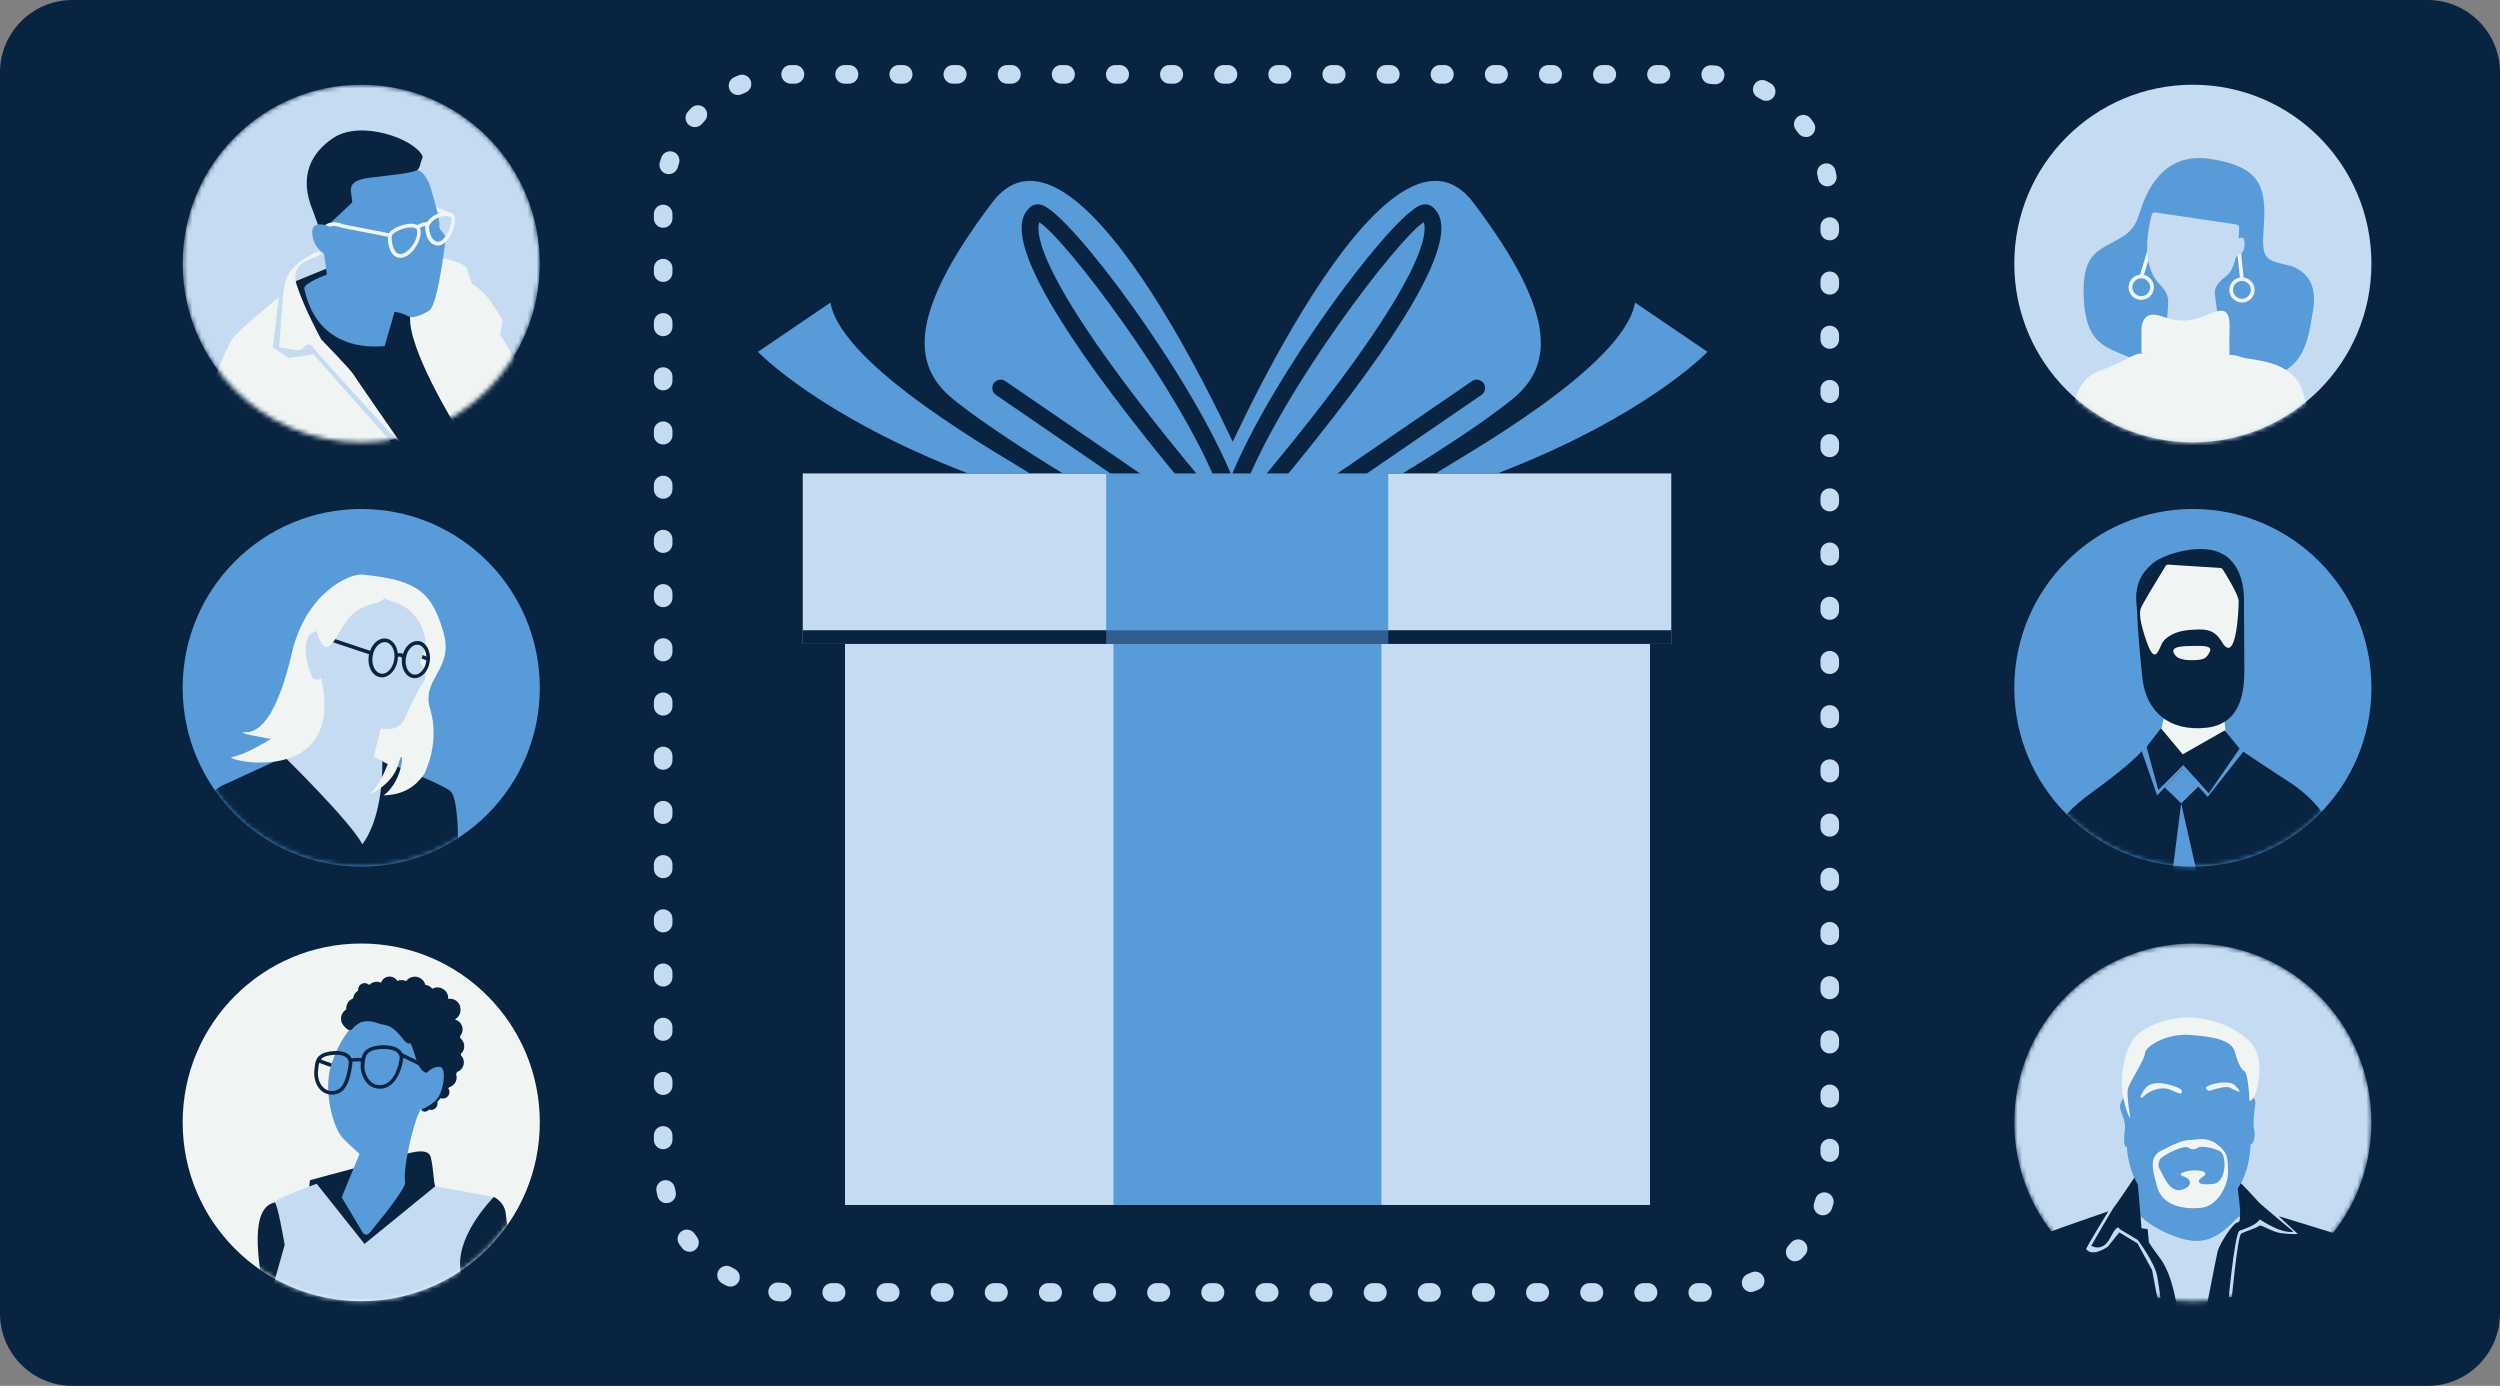 <svg width="552" height="306" viewBox="0 0 552 306" fill="none" xmlns="http://www.w3.org/2000/svg">
<rect x="0" y="0" width="552" height="306" fill="#808080" stroke="none"/>
<path d="M536 0H16C7.163 0 0 7.163 0 16V290C0 298.837 7.163 306 16 306H536C544.837 306 552 298.837 552 290V16C552 7.163 544.837 0 536 0Z" fill="#082441"/>
<path d="M369.019 104.534H177.248V142.158H369.019V104.534Z" fill="#C5DBF2"/>
<path d="M364.32 142.158H186.579V266.055H364.32V142.158Z" fill="#C5DBF2"/>
<path d="M305.029 142.158H245.854V266.055H305.029V142.158Z" fill="#579BD9"/>
<path d="M369.019 139.181H177.248V142.158H369.019V139.181Z" fill="#082441"/>
<path d="M269.001 104.534C269.001 104.534 305.883 19.002 325.351 44.781C344.836 70.561 342.404 81.353 333.697 88.329C325.006 95.304 309.695 104.534 309.695 104.534H268.985H269.001Z" fill="#579BD9"/>
<path d="M317.006 104.534C322.575 100.881 358.57 81.024 361.018 66.81L377.019 77.684C377.019 77.684 363.63 91.833 330.576 104.55H317.006V104.534Z" fill="#579BD9"/>
<path d="M275.376 104.534C275.376 104.534 238.494 19.002 219.026 44.781C199.541 70.561 201.973 81.353 210.68 88.329C219.371 95.304 234.682 104.534 234.682 104.534H275.392H275.376Z" fill="#579BD9"/>
<path d="M262.282 108.087C236.769 77.438 224.447 57.63 225.663 49.19C225.959 47.134 226.994 46.048 227.799 45.505C228.242 45.209 228.982 44.929 230.033 45.258C236.407 47.249 263.416 83.426 272.419 106.212L268.985 107.577C260.311 85.631 235.175 52.662 229.491 49.075C229.425 49.256 229.359 49.47 229.327 49.717C228.85 53.056 231.364 65.181 265.124 105.718L262.282 108.087Z" fill="#082441"/>
<path d="M255.711 111.377C255.349 111.377 254.988 111.279 254.676 111.048L219.897 87.194C219.059 86.618 218.845 85.466 219.42 84.627C219.995 83.788 221.145 83.574 221.983 84.15L256.762 108.005C257.6 108.581 257.814 109.732 257.239 110.571C256.877 111.098 256.302 111.377 255.711 111.377Z" fill="#082441"/>
<path d="M227.371 104.534C221.802 100.881 185.807 81.024 183.359 66.81L167.358 77.684C167.358 77.684 180.747 91.833 213.801 104.55H227.371V104.534Z" fill="#579BD9"/>
<path d="M281.553 108.087L278.711 105.718C312.471 65.181 315.001 53.056 314.509 49.717C314.476 49.47 314.41 49.256 314.344 49.075C308.66 52.678 283.524 85.647 274.85 107.577L271.417 106.212C280.436 83.41 307.428 47.249 313.802 45.258C314.837 44.929 315.593 45.209 316.036 45.505C316.841 46.048 317.876 47.134 318.172 49.19C319.388 57.63 307.066 77.438 281.553 108.087Z" fill="#082441"/>
<path d="M291.279 111.377C290.687 111.377 290.112 111.098 289.751 110.571C289.176 109.732 289.389 108.581 290.227 108.005L325.023 84.15C325.861 83.574 327.011 83.788 327.586 84.627C328.161 85.466 327.947 86.618 327.109 87.194L292.313 111.048C292.001 111.262 291.624 111.377 291.279 111.377Z" fill="#082441"/>
<path d="M306.524 104.534H244.244V142.158H306.524V104.534Z" fill="#579BD9"/>
<path opacity="0.5" d="M369.019 139.181H177.248V142.158H369.019V139.181Z" fill="#082441"/>
<path d="M79.761 287.295C101.536 287.295 119.189 269.617 119.189 247.811C119.189 226.004 101.536 208.327 79.761 208.327C57.985 208.327 40.332 226.004 40.332 247.811C40.332 269.617 57.985 287.295 79.761 287.295Z" fill="#F0F5F3"/>
<mask id="mask0_2028_29788" style="mask-type:luminance" maskUnits="userSpaceOnUse" x="40" y="208" width="80" height="80">
<path d="M79.761 287.295C101.536 287.295 119.189 269.617 119.189 247.811C119.189 226.004 101.536 208.327 79.761 208.327C57.985 208.327 40.332 226.004 40.332 247.811C40.332 269.617 57.985 287.295 79.761 287.295Z" fill="white"/>
</mask>
<g mask="url(#mask0_2028_29788)">
<path d="M95.499 273.228L90.834 268.671C90.834 268.671 82.225 278.279 80.878 278.032C79.531 277.785 72.154 269.79 72.154 269.79C72.154 269.79 69.936 272.998 69.444 273.245C68.951 273.492 68.951 266.96 68.458 265.003C67.965 263.045 68.458 260.577 68.458 260.577C68.458 260.577 84.936 256.152 87.137 255.526C89.338 254.901 94.513 252.944 95.121 255.526C95.729 258.109 95.729 261.071 96.107 261.926C96.485 262.782 95.499 273.245 95.499 273.245V273.228Z" fill="#082441"/>
<path d="M80.122 272.192L75.456 264.377L79.383 254.77C79.383 254.77 77.789 253.421 75.703 251.315C73.616 249.209 71.283 240.852 73.123 235.192C74.963 229.533 78.528 223.248 85.297 223.495C92.066 223.742 94.02 225.584 94.152 228.052C94.267 230.52 94.513 236.673 94.513 236.673C94.513 236.673 93.413 244.06 92.427 245.902C91.441 247.745 88.862 257.846 89.47 261.038C89.47 262.65 83.671 269.724 81.535 272.291C81.157 272.751 80.434 272.685 80.122 272.175V272.192Z" fill="#579BD9"/>
<path d="M88.829 232.576C88.731 232.363 88.616 232.165 88.451 231.984C87.137 230.553 84.213 230.783 84.081 230.8C80.993 231.063 80.138 232.198 79.843 233.613C79.301 233.531 78.118 233.613 77.592 233.662C77.493 233.448 77.379 233.251 77.214 233.07C76.196 231.968 74.175 232.034 73.584 232.083C69.739 232.396 69.591 234.255 69.427 236.196L69.394 236.508C69.263 238.022 69.772 239.618 70.709 240.588C71.398 241.312 72.302 241.691 73.321 241.691C73.386 241.691 73.436 241.691 73.501 241.691C76.754 241.543 77.395 237.611 77.756 235.242C77.806 234.962 77.806 234.699 77.789 234.435C78.381 234.37 79.448 234.337 79.711 234.386C79.695 234.6 79.662 234.797 79.646 235.011C79.514 236.475 80.106 238.154 81.091 239.19C81.847 239.98 82.784 240.391 83.835 240.391C83.901 240.391 83.95 240.391 84.016 240.391C86.973 240.259 88.534 237.002 89.01 234.008C89.026 233.86 89.043 233.712 89.043 233.564L94.201 236.048L94.563 235.307L88.829 232.56V232.576ZM73.469 240.885C72.598 240.934 71.875 240.638 71.3 240.029C70.528 239.223 70.101 237.874 70.216 236.591L70.249 236.262C70.298 235.653 70.347 235.126 70.495 234.682L72.992 235.587L73.271 234.814L70.856 233.942C71.3 233.383 72.105 233.037 73.666 232.906C73.846 232.906 74.027 232.889 74.208 232.889C75.128 232.889 76.114 233.086 76.623 233.629C76.968 233.991 77.066 234.485 76.968 235.143C76.541 237.874 75.867 240.786 73.485 240.885H73.469ZM83.983 239.585C82.882 239.667 82.143 239.108 81.699 238.647C80.861 237.759 80.368 236.344 80.484 235.11C80.664 233.103 80.763 231.885 84.163 231.606C84.903 231.556 86.989 231.606 87.86 232.544C88.189 232.889 88.303 233.35 88.221 233.909C87.794 236.591 86.463 239.486 83.999 239.601L83.983 239.585Z" fill="#082441"/>
<path d="M101.085 222.195C100.691 221.225 99.59 220.764 98.621 221.159C98.407 221.241 98.243 221.373 98.079 221.521C98.456 221.011 98.588 220.336 98.341 219.695C97.947 218.724 96.846 218.264 95.877 218.658C95.417 218.839 95.088 219.201 94.891 219.613L93.281 218.856C93.495 218.395 93.544 217.852 93.347 217.326C92.953 216.355 91.852 215.895 90.883 216.289C90.193 216.569 89.782 217.211 89.716 217.918C88.993 217.869 88.189 217.803 87.515 217.754C87.515 217.589 87.515 217.408 87.482 217.244C87.269 216.437 86.431 215.96 85.626 216.174C84.87 216.372 84.426 217.128 84.558 217.885C83.556 218.05 82.274 218.231 81.42 218.362C81.42 218.329 81.42 218.296 81.42 218.264C81.288 217.77 80.779 217.474 80.27 217.605C79.761 217.737 79.481 218.247 79.613 218.757C79.678 219.02 79.859 219.218 80.089 219.333L79.284 220.896C78.906 220.797 78.496 220.781 78.085 220.945C77.198 221.307 76.754 222.278 77.001 223.183C77.001 223.183 76.984 223.183 76.968 223.183C75.999 223.577 75.538 224.68 75.933 225.65C76.114 226.095 77.148 227.246 77.395 226.901C78.003 226.045 79.317 225.272 79.81 225.14C82.274 224.614 83.326 225.552 84.722 225.749C88.402 226.275 89.437 230.273 90.587 229.895C91.737 229.516 92.23 235.965 94.185 236.344C96.156 236.706 96.978 235.176 97.421 237.002C98.095 239.799 94.366 241.625 94.349 241.559C94.349 241.559 92.115 246.593 94.711 244.438C94.924 244.553 95.171 244.603 95.417 244.537C95.91 244.405 96.206 243.895 96.074 243.385C96.058 243.319 96.008 243.254 95.976 243.204C96.337 242.826 96.748 242.349 97.208 241.822C97.438 242.02 97.734 242.118 98.046 242.02C98.538 241.888 98.834 241.378 98.703 240.868C98.653 240.654 98.506 240.49 98.341 240.375C103.04 234.041 101.052 227.493 99.836 224.762C99.902 224.745 99.968 224.762 100.017 224.729C100.986 224.334 101.446 223.232 101.052 222.261L101.085 222.195Z" fill="#082441" stroke="#082441" stroke-miterlimit="10"/>
<path d="M98.604 239.634C99.557 239.634 100.329 238.861 100.329 237.907C100.329 236.953 99.557 236.179 98.604 236.179C97.651 236.179 96.879 236.953 96.879 237.907C96.879 238.861 97.651 239.634 98.604 239.634Z" fill="#082441" stroke="#082441" stroke-miterlimit="10"/>
<path d="M100.198 236.311C101.15 236.311 101.923 235.538 101.923 234.584C101.923 233.63 101.15 232.856 100.198 232.856C99.245 232.856 98.473 233.63 98.473 234.584C98.473 235.538 99.245 236.311 100.198 236.311Z" fill="#082441" stroke="#082441" stroke-miterlimit="10"/>
<path d="M100.28 232.741C101.233 232.741 102.005 231.968 102.005 231.014C102.005 230.06 101.233 229.286 100.28 229.286C99.327 229.286 98.555 230.06 98.555 231.014C98.555 231.968 99.327 232.741 100.28 232.741Z" fill="#082441" stroke="#082441" stroke-miterlimit="10"/>
<path d="M99.918 229.006C100.871 229.006 101.643 228.233 101.643 227.279C101.643 226.325 100.871 225.552 99.918 225.552C98.966 225.552 98.193 226.325 98.193 227.279C98.193 228.233 98.966 229.006 99.918 229.006Z" fill="#082441" stroke="#082441" stroke-miterlimit="10"/>
<path d="M91.934 245.047C92.92 245.162 94.645 244.438 96.238 242.957C97.832 241.477 98.818 235.702 97.093 235.571C95.368 235.439 94.02 236.92 93.528 237.907C93.035 238.894 91.934 245.047 91.934 245.047Z" fill="#579BD9"/>
<path d="M83.194 220.879C84.192 220.879 85.001 220.069 85.001 219.07C85.001 218.07 84.192 217.26 83.194 217.26C82.196 217.26 81.387 218.07 81.387 219.07C81.387 220.069 82.196 220.879 83.194 220.879Z" fill="#082441" stroke="#082441" stroke-miterlimit="10"/>
<path d="M88.648 220.517C89.647 220.517 90.456 219.707 90.456 218.708C90.456 217.708 89.647 216.898 88.648 216.898C87.65 216.898 86.841 217.708 86.841 218.708C86.841 219.707 87.65 220.517 88.648 220.517Z" fill="#082441" stroke="#082441" stroke-miterlimit="10"/>
<path d="M93.61 221.537C94.608 221.537 95.417 220.727 95.417 219.728C95.417 218.728 94.608 217.918 93.61 217.918C92.612 217.918 91.803 218.728 91.803 219.728C91.803 220.727 92.612 221.537 93.61 221.537Z" fill="#082441" stroke="#082441" stroke-miterlimit="10"/>
<path d="M80.253 222.525C81.251 222.525 82.061 221.714 82.061 220.715C82.061 219.715 81.251 218.905 80.253 218.905C79.255 218.905 78.446 219.715 78.446 220.715C78.446 221.714 79.255 222.525 80.253 222.525Z" fill="#082441" stroke="#082441" stroke-miterlimit="10"/>
<path d="M96.107 261.91C97.914 262.305 105.208 263.571 108.445 264.18C108.971 264.279 109.283 264.805 109.118 265.315C108.018 268.54 106.161 277.999 106.293 280.944C106.441 284.613 108.872 299.535 104.946 300.275C101.019 301.015 62.346 302.249 61.558 299.535C59.093 291.045 57.861 287.87 61.443 278.855C64.17 271.978 59.898 266.055 60.293 265.595C61.279 264.493 69.92 261.367 69.92 261.367L80.484 274.66L96.124 261.91H96.107Z" fill="#C5DBF2"/>
<path d="M109.036 264.295C109.036 264.295 111.451 265.315 111.698 268.145C111.944 270.975 113.669 277.999 113.291 281.569C112.913 285.139 112.19 300.653 112.19 300.653C112.19 300.653 99.77 301.015 100.263 300.653C103.943 287.607 102.103 286.982 101.61 279.595C101.118 272.208 109.036 264.295 109.036 264.295Z" fill="#082441"/>
<path d="M62.856 274.874C62.856 274.874 61.246 265.381 60.638 265.513C55.479 266.615 56.383 276.831 58.962 288.66L62.856 274.874Z" fill="#082441"/>
</g>
<path d="M79.761 191.349C101.536 191.349 119.189 173.671 119.189 151.865C119.189 130.059 101.536 112.381 79.761 112.381C57.985 112.381 40.332 130.059 40.332 151.865C40.332 173.671 57.985 191.349 79.761 191.349Z" fill="#579BD9"/>
<mask id="mask1_2028_29788" style="mask-type:luminance" maskUnits="userSpaceOnUse" x="40" y="112" width="80" height="80">
<path d="M79.761 191.349C101.536 191.349 119.189 173.671 119.189 151.865C119.189 130.059 101.536 112.381 79.761 112.381C57.985 112.381 40.332 130.059 40.332 151.865C40.332 173.671 57.985 191.349 79.761 191.349Z" fill="white"/>
</mask>
<g mask="url(#mask1_2028_29788)">
<path d="M81.469 166.819C81.469 166.819 96.748 172.627 99.344 174.585C101.956 176.542 100.954 193.882 100.954 193.882L45.885 194.442L46.082 177.924C46.099 176.032 47.216 174.305 48.941 173.515L66.963 165.224L81.469 166.819Z" fill="#082441"/>
<path d="M80.007 186.38C80.007 186.38 84.492 181.412 84.427 168.119L83.441 167.379C83.441 167.379 84.919 161.9 84.311 157.952C83.704 154.004 70.446 149.019 70.446 149.019L62.659 166.967C62.659 166.967 77.412 181.412 79.991 186.38C79.991 186.38 84.476 181.412 84.41 168.119" fill="#C5DBF2"/>
<path d="M80.287 126.858C76.951 126.529 67.489 131.086 64.449 144.165C61.394 157.245 57.73 161.654 54.379 161.67C51.027 161.686 59.816 163.151 59.816 163.151C59.816 163.151 54.297 166.655 51.29 167.132C48.284 167.609 76.376 174.519 70.939 149.808C65.501 125.098 83.999 132.172 83.999 132.172L87.992 144.643L82.537 167.099L85.774 168.794L88.534 165.158L90.209 169.485L93.889 170.373C93.889 170.373 97.192 163.891 94.974 156.521C92.92 149.677 100.362 147.933 97.882 139.51C95.417 131.086 92.509 128.092 80.27 126.891L80.287 126.858Z" fill="#F0F5F3"/>
<path d="M94.349 145.893L91.754 144.906L92.033 144.149L94.629 145.12L94.349 145.893Z" fill="#082441"/>
<path d="M88.517 133.521C92.854 135.644 94.267 140.776 93.939 142.504C93.61 144.231 92.739 146.321 92.739 146.321C92.739 146.321 95.006 148.394 93.462 150.647C91.918 152.918 90.374 156.389 89.684 157.952C88.994 159.515 87.466 163.694 78.249 158.363C69.049 153.033 71.612 149.035 71.612 149.035C71.612 149.035 70.577 150.598 69.361 149.907C68.146 149.216 66.026 140.727 69.131 139.674C72.236 138.621 80.336 130.428 80.336 130.428L88.484 133.505L88.517 133.521Z" fill="#C5DBF2"/>
<path d="M81.584 175.407C81.584 175.407 86.776 173.301 88.008 168.547C89.256 163.792 89.421 172.232 84.689 175.621C89.191 175.489 91.721 173.614 93.561 171.064C95.401 168.514 91.671 163.332 91.671 163.332L86.825 165.092C86.825 165.092 84.903 172.495 81.568 175.407H81.584Z" fill="#F0F5F3"/>
<path d="M92.476 141.566C91.638 141.435 90.784 141.764 90.078 142.487C89.585 142.997 89.207 143.655 88.977 144.396C88.846 144.314 88.714 144.248 88.599 144.231C88.336 144.165 88.073 144.198 87.844 144.248C87.63 142.537 86.644 141.188 85.264 140.99C83.786 140.776 82.356 141.928 81.716 143.688L72.713 140.678L72.45 141.451L81.486 144.462C81.469 144.577 81.436 144.675 81.42 144.774C81.256 145.893 81.42 146.995 81.864 147.884C82.34 148.821 83.096 149.397 83.966 149.529C84.081 149.545 84.213 149.562 84.328 149.562C85.954 149.562 87.482 147.933 87.811 145.728C87.844 145.498 87.86 145.284 87.86 145.054C88.008 144.988 88.205 144.955 88.369 144.988C88.517 145.021 88.648 145.153 88.747 145.334C88.484 147.522 89.569 149.463 91.211 149.71C91.326 149.726 91.458 149.743 91.573 149.743C92.296 149.743 93.002 149.414 93.61 148.805C94.284 148.13 94.727 147.16 94.891 146.09C95.236 143.836 94.136 141.796 92.444 141.533L92.476 141.566ZM87.038 145.63C86.759 147.538 85.461 148.953 84.131 148.739C83.523 148.64 82.981 148.213 82.636 147.522C82.258 146.781 82.126 145.86 82.274 144.906C82.537 143.113 83.704 141.78 84.936 141.78C85.018 141.78 85.1 141.78 85.182 141.796C86.496 141.994 87.334 143.721 87.055 145.63H87.038ZM94.119 145.992C93.988 146.896 93.61 147.703 93.068 148.262C92.558 148.788 91.967 149.035 91.376 148.936C90.144 148.755 89.338 147.127 89.618 145.317C89.749 144.412 90.127 143.606 90.669 143.047C91.113 142.586 91.622 142.356 92.115 142.356C92.197 142.356 92.263 142.356 92.345 142.372C93.577 142.553 94.382 144.182 94.103 145.992H94.119Z" fill="#082441"/>
<path d="M82.652 129.672C85.084 131.284 85.314 132.337 83.802 132.913C82.307 133.488 79.186 133.604 76.639 136.96C74.093 140.316 72.138 146.896 69.936 139.395C67.735 131.893 74.898 130.379 74.898 130.379L82.636 129.688L82.652 129.672Z" fill="#F0F5F3"/>
</g>
<mask id="mask2_2028_29788" style="mask-type:luminance" maskUnits="userSpaceOnUse" x="40" y="18" width="80" height="80">
<path d="M79.761 97.673C101.536 97.673 119.189 79.996 119.189 58.189C119.189 36.383 101.536 18.706 79.761 18.706C57.985 18.706 40.332 36.383 40.332 58.189C40.332 79.996 57.985 97.673 79.761 97.673Z" fill="white"/>
</mask>
<g mask="url(#mask2_2028_29788)">
<path d="M79.761 97.673C101.536 97.673 119.189 79.996 119.189 58.189C119.189 36.383 101.536 18.706 79.761 18.706C57.985 18.706 40.332 36.383 40.332 58.189C40.332 79.996 57.985 97.673 79.761 97.673Z" fill="#C5DBF2"/>
<path d="M99.721 48.055L95.335 46.163L95.647 45.407L100.05 47.298L99.721 48.055Z" fill="#F0F5F3"/>
<path d="M72.072 59.308L65.04 62.187L70.79 76.928L88.451 97.854L104.173 97.443L91.441 68.291L79.876 58.305L72.072 59.308Z" fill="#082441"/>
<path d="M97.372 56.956C97.372 56.956 102.711 57.893 103.122 59.357C103.533 60.822 104.173 62.648 104.173 62.648C104.173 62.648 106.227 63.701 108.051 66.168C109.874 68.636 111.041 70.874 111.041 70.874L110.4 73.818L114.803 80.925L116.265 83.805L100.658 94.153C100.658 94.153 89.864 76.763 90.571 69.706C91.277 62.648 93.511 56.725 93.511 56.725L97.388 56.956H97.372Z" fill="#F0F5F3"/>
<path d="M92.099 37.592C93.232 37.543 94.546 39.698 95.023 41.244C95.499 42.791 97.273 48.828 97.011 49.832C96.748 50.836 98.538 51.461 98.374 52.876C98.161 54.767 96.551 67.879 94.661 68.636C94.661 68.636 91.556 70.643 90.061 69.804C88.566 68.965 87.104 68.867 87.104 68.867C87.104 68.867 85.051 76.089 84.919 76.451C84.262 76.319 70.446 78.655 67.193 63.799C66.848 62.566 72.171 60.624 72.171 60.624C72.171 60.624 71.004 51.214 70.511 50.474C70.019 49.733 74.717 36.868 74.717 36.868L92.115 37.575L92.099 37.592Z" fill="#579BD9"/>
<path d="M77.773 44.666C77.707 42.264 75.982 39.977 81.535 39.254C85.856 38.694 90.554 38.332 92.115 37.575C92.394 37.444 92.772 36.621 92.805 36.309C92.887 35.618 93.446 34.779 93.281 34.433C91.425 30.616 79.711 26.421 73.633 30.436C69 33.495 65.714 38.661 69.148 46.69C69.148 46.69 70.232 49.766 70.528 50.474L72.877 49.306L77.806 44.666H77.773Z" fill="#082441"/>
<path d="M100.247 47.479C99.869 46.969 99.064 46.755 98.013 46.871C96.814 47.002 95.22 47.644 94.316 49.009C93.594 49.009 92.69 49.338 92.164 49.717C91.754 49.47 91.178 49.355 90.456 49.404C88.944 49.503 86.595 50.358 85.905 51.494L75.834 49.536C72.746 48.318 71.513 49.816 70.774 50.72C70.692 50.819 70.61 50.918 70.544 51L71.152 51.543C71.234 51.461 71.316 51.346 71.398 51.247C72.121 50.391 73.008 49.306 75.604 50.325L85.659 52.283C85.593 53.303 85.856 55.146 86.759 56.166C87.203 56.659 87.761 56.923 88.369 56.923C88.451 56.923 88.55 56.923 88.632 56.923C89.782 56.791 90.998 55.837 91.885 54.389C92.772 52.958 93.101 51.411 92.756 50.441C92.756 50.391 92.706 50.375 92.69 50.325C92.969 50.161 93.429 49.98 93.906 49.898C93.807 50.655 94.037 52.036 94.678 53.024C95.187 53.813 95.894 54.224 96.698 54.224H96.731C97.783 54.224 98.851 53.254 99.656 51.576C100.362 50.112 100.789 48.236 100.231 47.512L100.247 47.479ZM91.228 53.928C90.472 55.146 89.454 55.968 88.583 56.084C88.106 56.133 87.728 55.985 87.4 55.623C86.562 54.685 86.381 52.694 86.529 52.069C86.694 51.395 88.714 50.342 90.505 50.227C90.571 50.227 90.669 50.227 90.768 50.227C91.211 50.227 91.868 50.293 92.033 50.72C92.296 51.444 91.984 52.744 91.244 53.961L91.228 53.928ZM98.933 51.197C98.292 52.53 97.438 53.369 96.748 53.369H96.731C96.206 53.369 95.778 53.089 95.417 52.563C94.76 51.576 94.661 50.112 94.776 49.848C95.417 48.45 96.961 47.808 98.095 47.693C98.9 47.611 99.426 47.776 99.59 47.989C99.82 48.285 99.672 49.684 98.933 51.197Z" fill="#F0F5F3"/>
<path d="M73.781 50.671C73.37 50.079 68.145 47.726 69.033 52.25C69.92 56.775 74.848 57.301 74.898 56.594C74.947 55.886 73.781 50.655 73.781 50.655V50.671Z" fill="#579BD9"/>
<path d="M71.086 56.067C69.033 57.301 63.874 57.828 65.517 62.944C67.16 68.06 70.922 74.937 70.922 74.937C70.922 74.937 77.313 81.518 77.97 82.571C78.611 83.624 89.174 98.841 89.174 98.841C89.174 98.841 70.577 78.622 69.164 76.747C67.751 74.871 66.996 77.339 66.108 77.339C65.221 77.339 61.656 76.698 61.656 76.698C61.656 76.698 62.543 63.717 62.773 63.191C63.003 62.664 62.773 58.847 70.166 55.491C70.758 55.606 71.103 56.084 71.103 56.084L71.086 56.067Z" fill="#F0F5F3"/>
<path d="M61.574 65.593C61.574 65.593 52.604 72.93 51.306 74.822C50.008 76.697 46.049 86.174 46.969 87.687C56.301 103.086 87.038 98.381 87.038 98.381L69.197 78.227L63.743 79.05L60.227 76.648L61.574 65.609V65.593Z" fill="#F0F5F3"/>
</g>
<path d="M484.183 191.349C505.959 191.349 523.612 173.671 523.612 151.865C523.612 130.059 505.959 112.381 484.183 112.381C462.407 112.381 444.754 130.059 444.754 151.865C444.754 173.671 462.407 191.349 484.183 191.349Z" fill="#579BD9"/>
<mask id="mask3_2028_29788" style="mask-type:luminance" maskUnits="userSpaceOnUse" x="444" y="112" width="80" height="80">
<path d="M484.183 191.349C505.959 191.349 523.612 173.671 523.612 151.865C523.612 130.059 505.959 112.381 484.183 112.381C462.407 112.381 444.754 130.059 444.754 151.865C444.754 173.671 462.407 191.349 484.183 191.349Z" fill="white"/>
</mask>
<g mask="url(#mask3_2028_29788)">
<path d="M484.791 122.959L476.692 124.111L472.387 132.83L472.125 137.239L478.104 157.425L476.872 162.098L481.012 167.379L488.405 166.589L491.477 162.443L490.163 148.607L494.648 141.303L495.092 131.86L490.952 123.749L484.791 122.959Z" fill="#F0F5F3"/>
<path d="M495.453 134.327C495.453 132.83 496.077 126.135 491.494 122.778C486.91 119.422 477.973 122.285 475.558 124.193C470.547 128.158 471.779 132.748 471.862 134.953C471.944 137.157 472.207 141.747 473.012 149.496C473.8 157.245 479.09 161.571 487.189 160.683C495.289 159.795 495.552 151.783 495.552 147.735C495.552 143.688 495.469 135.841 495.469 134.344L495.453 134.327ZM487.929 143.886C487.173 145.416 486.631 145.712 484.167 145.761C481.702 145.811 480.651 145.284 480.125 144.462C479.599 143.639 479.419 142.635 483.707 142.635C485.464 142.635 488.701 142.339 487.929 143.869V143.886ZM490.524 141.648C488.766 138.654 486.483 138.885 483.394 139.098C480.667 139.279 478.121 140.513 477.316 142.175C476.527 143.853 475.739 146.584 474.063 141.912C472.387 137.239 472.387 135.397 472.65 134.426C472.88 133.571 477.151 126.612 478.154 124.983C478.285 124.769 478.515 124.654 478.762 124.67L490.262 125.411C490.475 125.411 490.672 125.542 490.787 125.723C491.527 126.908 494.303 131.383 494.303 132.748C494.303 134.327 493.81 147.258 490.524 141.648Z" fill="#082441"/>
<path d="M477.135 160.798L473.964 164.911L476.56 174.436L482.064 168.909L487.699 175.144L494.5 165.273L491.214 161.275L481.949 166.556L477.135 160.798Z" fill="#082441"/>
<path d="M451.786 191.118C451.786 186.068 453.199 181.247 461.988 174.897C470.794 168.547 472.897 165.849 472.897 165.849L476.297 175.637L481.817 169.731L487.452 175.966L495.322 165.98C495.322 165.98 503.421 171.393 505.294 172.561C507.167 173.729 514.921 179.026 516.202 187.367C517.5 195.708 451.786 191.135 451.786 191.135V191.118Z" fill="#082441"/>
<path d="M481.834 169.731L477.957 173.844L481.604 177.365L485.464 173.614L481.834 169.731Z" fill="#579BD9"/>
<path d="M481.604 177.365L479.714 192.303L485.004 192.418L481.604 177.365Z" fill="#579BD9"/>
</g>
<path d="M484.183 97.673C505.959 97.673 523.612 79.996 523.612 58.189C523.612 36.383 505.959 18.706 484.183 18.706C462.407 18.706 444.754 36.383 444.754 58.189C444.754 79.996 462.407 97.673 484.183 97.673Z" fill="#C5DBF2"/>
<mask id="mask4_2028_29788" style="mask-type:luminance" maskUnits="userSpaceOnUse" x="444" y="18" width="80" height="80">
<path d="M484.183 97.673C505.959 97.673 523.612 79.996 523.612 58.189C523.612 36.383 505.959 18.706 484.183 18.706C462.407 18.706 444.754 36.383 444.754 58.189C444.754 79.996 462.407 97.673 484.183 97.673Z" fill="white"/>
</mask>
<g mask="url(#mask4_2028_29788)">
<path d="M487.173 83.92C480.848 83.294 467.114 77.931 464.912 76.516C462.711 75.102 460.247 72.897 460.066 65.066C459.885 57.219 462.35 55.722 465.964 53.78C469.578 51.839 471.155 51.099 472.47 46.887C473.784 42.675 477.398 33.413 488.044 35.091C498.69 36.769 500.53 40.751 499.84 49.98C499.314 57.038 500.02 57.301 504.587 58.436C504.587 58.436 512.243 59.226 510.748 68.307C509.253 77.388 508.727 86.025 487.157 83.903L487.173 83.92Z" fill="#579BD9"/>
<path d="M457.339 98.2C457.256 93.182 456.994 84.101 463.68 81.814C470.366 79.527 471.401 77.323 474.096 78.293C476.79 79.264 484.791 79.971 488.142 79.182C491.494 78.392 492.446 78.03 494.829 78.836C497.211 79.626 505.836 79.363 508.3 86.058C510.764 92.754 510.058 98.216 510.058 98.216H457.339V98.2Z" fill="#F0F5F3"/>
<path d="M473.373 60.706L475.279 54.422L474.49 54.175L472.519 60.657C471.106 60.789 469.989 61.973 469.989 63.421C469.989 64.967 471.237 66.218 472.782 66.218C474.326 66.218 475.575 64.967 475.575 63.421C475.575 62.088 474.638 60.97 473.389 60.69L473.373 60.706ZM472.782 65.395C471.697 65.395 470.81 64.507 470.81 63.421C470.81 62.335 471.697 61.447 472.782 61.447C473.866 61.447 474.753 62.335 474.753 63.421C474.753 64.507 473.866 65.395 472.782 65.395Z" fill="#F0F5F3"/>
<path d="M495.387 61.249L494.812 55.672C494.796 55.442 494.599 55.294 494.352 55.31C494.122 55.327 493.958 55.541 493.991 55.771L494.566 61.266C493.252 61.48 492.233 62.631 492.233 64.013C492.233 65.56 493.482 66.81 495.026 66.81C496.57 66.81 497.819 65.56 497.819 64.013C497.819 62.598 496.767 61.447 495.404 61.266L495.387 61.249ZM495.009 65.971C493.925 65.971 493.038 65.083 493.038 63.997C493.038 62.911 493.925 62.023 495.009 62.023C496.094 62.023 496.981 62.911 496.981 63.997C496.981 65.083 496.094 65.971 495.009 65.971Z" fill="#F0F5F3"/>
<path d="M489.933 71.466C489.933 71.466 489.292 67.073 489.046 65.066C488.717 62.549 491.51 61.233 492.282 60.229C492.726 59.654 493.087 58.815 493.383 57.844C493.465 57.564 493.547 57.285 493.613 57.005C493.843 56.1 495.404 56.478 495.584 54.274C495.814 51.329 494.27 53.024 494.303 52.481C494.369 51.609 494.402 50.819 494.402 50.194C494.402 49.881 494.171 49.618 493.859 49.569L475.821 46.904C475.509 46.854 475.213 47.052 475.131 47.348C474.523 49.519 472.519 57.877 476.527 62.417C479.337 65.28 478.778 66.119 478.466 70.742C478.154 75.365 489.933 71.466 489.933 71.466Z" fill="#C5DBF2"/>
<path d="M472.831 77.981V72.634C472.831 71.663 473.274 68.406 477.234 69.821C481.193 71.236 483.92 71.055 487.436 69.475C490.952 67.896 492.364 68.241 492.282 72.206C492.2 76.171 492.282 78.293 492.282 78.293L484.544 82.521L472.847 77.997L472.831 77.981Z" fill="#F0F5F3"/>
</g>
<mask id="mask5_2028_29788" style="mask-type:luminance" maskUnits="userSpaceOnUse" x="444" y="208" width="80" height="80">
<path d="M484.183 287.295C505.959 287.295 523.612 269.617 523.612 247.811C523.612 226.004 505.959 208.327 484.183 208.327C462.407 208.327 444.754 226.004 444.754 247.811C444.754 269.617 462.407 287.295 484.183 287.295Z" fill="white"/>
</mask>
<g mask="url(#mask5_2028_29788)">
<path d="M484.183 287.295C505.959 287.295 523.612 269.617 523.612 247.811C523.612 226.004 505.959 208.327 484.183 208.327C462.407 208.327 444.754 226.004 444.754 247.811C444.754 269.617 462.407 287.295 484.183 287.295Z" fill="#C5DBF2"/>
<path d="M471.878 259.837L471.615 269.593L484.035 275.959L495.125 269.691L496.094 264.772L493.416 258.225L471.878 259.837Z" fill="#579BD9"/>
<path d="M472.683 268.523C474.293 270.497 481.259 274.347 485.645 273.985C490.032 273.623 492.89 269.872 493.958 268.967C495.026 268.079 495.124 269.691 495.124 269.691L488.241 289.927L479.041 288.94L476.626 278.74L472.075 272.653L472.699 268.54L472.683 268.523Z" fill="#C5DBF2"/>
<path d="M493.777 260.297C495.124 261.466 498.065 264.69 498.689 265.397C499.314 266.105 506.378 271.929 506.378 271.929C506.378 271.929 504.505 272.817 498.952 269.247C498.065 270.596 495.65 271.304 494.484 271.748C493.317 272.192 491.707 290.634 491.707 290.634L486.697 291.259C486.697 291.259 489.292 277.835 489.654 276.305C490.015 274.775 493.054 269.856 494.204 269.856C495.354 269.856 493.761 260.281 493.761 260.281L493.777 260.297Z" fill="#082441"/>
<path d="M492.709 287.327C492.709 287.327 494.056 272.834 494.861 272.373C495.666 271.912 498.344 271.123 498.788 270.678C499.231 270.234 501.564 272.027 503.7 272.291C505.836 272.554 507.364 272.472 507.364 272.472L503.158 268.54L516.564 272.653L513.705 285.008L501.729 292.707L492.693 287.344L492.709 287.327Z" fill="#082441"/>
<path d="M471.779 259.212C471.057 260.38 467.048 266.286 466.769 266.549C466.489 266.812 461.758 275.055 461.758 275.055C461.758 275.055 464.255 276.667 465.964 273.261C467.672 269.856 468.017 271.386 468.017 271.386L472.042 273.804C472.042 273.804 475.804 278.822 476.33 281.865C476.872 284.909 477.398 289.828 477.398 289.828L480.799 289.647C480.799 289.647 479.994 281.865 476.954 277.835C473.915 273.804 474.457 274.067 474.457 274.067L474.194 271.386L472.847 271.205C472.847 271.205 471.878 259.047 471.779 259.212Z" fill="#082441"/>
<path d="M476.527 287.591L475.18 280.434L471.96 274.528L467.935 272.11L465.438 275.236C465.438 275.236 462.037 277.736 460.608 275.778C461.331 274.265 465.52 267.454 465.52 267.454C465.52 267.454 453.1 271.748 452.821 271.929C452.542 272.11 454.069 284.991 454.332 285.09C454.595 285.189 476.494 287.591 476.494 287.591H476.527Z" fill="#082441"/>
<path d="M483.312 227.575C486.302 227.575 494.434 227.625 495.371 231.112C496.307 234.6 496.751 242.349 496.751 242.349C496.751 242.349 498.229 242.036 497.95 243.912C497.687 245.787 497.408 248.255 497.72 249.423C498.032 250.591 497.671 252.697 496.915 252.697C496.915 252.697 496.915 265.546 487.354 266.22C477.792 266.895 471.352 265.825 469.693 254.358C469.693 253.996 469.611 253.684 469.644 253.19C469.2 253.421 468.756 252.697 469.151 249.571C469.545 246.445 467.311 245.145 468.428 243.171C469.545 241.197 471.418 231.622 471.549 231.54C471.681 231.458 479.189 227.065 479.189 227.065L483.263 227.608L483.312 227.575Z" fill="#579BD9"/>
<path d="M480.191 239.881C477.332 238.877 474.999 238.812 473.751 240.243C472.502 241.674 472.239 243.122 473.504 241.921C474.786 240.72 477.266 239.799 479.271 240.638C481.275 241.477 481.505 241.707 481.751 241.131C481.998 240.556 480.634 240.029 480.191 239.881Z" fill="#F0F5F3"/>
<path d="M487.255 239.93C488.027 239.338 492.151 238.252 493.564 239.733C494.977 241.214 494.911 241.526 492.282 240.111C491.527 239.733 488.783 240.523 488.109 240.786C487.534 241.016 486.68 240.391 487.255 239.93Z" fill="#F0F5F3"/>
<path d="M489.571 252.68C487.288 250.887 484.61 251.693 483.854 251.693C481.801 251.693 480.191 252.582 477.332 253.98C474.474 255.362 475.18 258.06 476.346 262.173C477.513 266.286 482.244 267.059 485.957 266.697C489.67 266.335 492.036 261.679 491.954 258.603C491.871 255.51 491.871 254.49 489.588 252.697L489.571 252.68ZM488.586 261.416C485.415 261.778 484.692 260.972 486.351 259.853C488.011 258.735 485.776 258.34 484.249 258.422C482.721 258.504 480.273 259.146 482.244 259.804C484.216 260.478 483.936 262.305 481.39 262.765C478.844 263.209 477.464 258.998 476.839 258.109C476.215 257.221 476.971 255.872 476.971 255.872C478.17 254.704 482.376 252.779 483.131 253.371C483.887 253.947 484.741 253.816 485.366 253.371C485.99 252.927 489.391 253.503 490.459 254.408C491.526 255.313 491.756 261.071 488.586 261.433V261.416Z" fill="#F0F5F3"/>
<path d="M470.399 246.906C470.399 246.906 469.463 241.806 469.857 240.325C470.252 238.845 473.619 233.876 473.619 232.544C473.619 231.211 478.039 228.118 483.542 228.513C489.046 228.908 492.792 229.714 493.465 232.28C494.139 234.847 494.944 236.179 495.617 236.574C496.291 236.969 496.685 241.937 496.685 242.892C496.685 243.846 498.065 241.773 498.344 240.342C498.624 238.91 500.135 233.004 496.472 229.697C492.808 226.391 488.159 224.959 484.232 224.68C480.306 224.4 474.129 225.93 471.451 228.974C468.773 232.017 467.968 238.647 468.855 242.579C469.742 246.511 470.416 246.922 470.416 246.922L470.399 246.906Z" fill="#F0F5F3"/>
</g>
<path d="M375.968 287.426H374.867C373.734 287.426 372.814 286.505 372.814 285.37C372.814 284.235 373.734 283.313 374.867 283.313H375.853C376.986 283.313 377.972 284.235 377.972 285.37C377.972 286.505 377.118 287.426 375.984 287.426H375.968ZM363.893 287.426H362.907C361.774 287.426 360.854 286.505 360.854 285.37C360.854 284.235 361.774 283.313 362.907 283.313H363.893C365.026 283.313 365.946 284.235 365.946 285.37C365.946 286.505 365.026 287.426 363.893 287.426ZM351.949 287.426H350.964C349.83 287.426 348.91 286.505 348.91 285.37C348.91 284.235 349.83 283.313 350.964 283.313H351.949C353.083 283.313 354.003 284.235 354.003 285.37C354.003 286.505 353.083 287.426 351.949 287.426ZM339.989 287.426H339.004C337.87 287.426 336.95 286.505 336.95 285.37C336.95 284.235 337.87 283.313 339.004 283.313H339.989C341.123 283.313 342.043 284.235 342.043 285.37C342.043 286.505 341.123 287.426 339.989 287.426ZM328.046 287.426H327.06C325.926 287.426 325.006 286.505 325.006 285.37C325.006 284.235 325.926 283.313 327.06 283.313H328.046C329.179 283.313 330.099 284.235 330.099 285.37C330.099 286.505 329.179 287.426 328.046 287.426ZM316.086 287.426H315.1C313.966 287.426 313.046 286.505 313.046 285.37C313.046 284.235 313.966 283.313 315.1 283.313H316.086C317.219 283.313 318.139 284.235 318.139 285.37C318.139 286.505 317.219 287.426 316.086 287.426ZM304.142 287.426H303.156C302.023 287.426 301.103 286.505 301.103 285.37C301.103 284.235 302.023 283.313 303.156 283.313H304.142C305.276 283.313 306.196 284.235 306.196 285.37C306.196 286.505 305.276 287.426 304.142 287.426ZM292.182 287.426H291.196C290.063 287.426 289.143 286.505 289.143 285.37C289.143 284.235 290.063 283.313 291.196 283.313H292.182C293.316 283.313 294.236 284.235 294.236 285.37C294.236 286.505 293.316 287.426 292.182 287.426ZM280.239 287.426H279.253C278.119 287.426 277.199 286.505 277.199 285.37C277.199 284.235 278.119 283.313 279.253 283.313H280.239C281.372 283.313 282.292 284.235 282.292 285.37C282.292 286.505 281.372 287.426 280.239 287.426ZM268.279 287.426H267.293C266.159 287.426 265.239 286.505 265.239 285.37C265.239 284.235 266.159 283.313 267.293 283.313H268.279C269.412 283.313 270.332 284.235 270.332 285.37C270.332 286.505 269.412 287.426 268.279 287.426ZM256.335 287.426H255.349C254.216 287.426 253.296 286.505 253.296 285.37C253.296 284.235 254.216 283.313 255.349 283.313H256.335C257.469 283.313 258.389 284.235 258.389 285.37C258.389 286.505 257.469 287.426 256.335 287.426ZM244.375 287.426H243.389C242.256 287.426 241.336 286.505 241.336 285.37C241.336 284.235 242.256 283.313 243.389 283.313H244.375C245.509 283.313 246.429 284.235 246.429 285.37C246.429 286.505 245.509 287.426 244.375 287.426ZM232.431 287.426H231.446C230.312 287.426 229.392 286.505 229.392 285.37C229.392 284.235 230.312 283.313 231.446 283.313H232.431C233.565 283.313 234.485 284.235 234.485 285.37C234.485 286.505 233.565 287.426 232.431 287.426ZM220.471 287.426H219.486C218.352 287.426 217.432 286.505 217.432 285.37C217.432 284.235 218.352 283.313 219.486 283.313H220.471C221.605 283.313 222.525 284.235 222.525 285.37C222.525 286.505 221.605 287.426 220.471 287.426ZM208.528 287.426H207.542C206.409 287.426 205.489 286.505 205.489 285.37C205.489 284.235 206.409 283.313 207.542 283.313H208.528C209.661 283.313 210.581 284.235 210.581 285.37C210.581 286.505 209.661 287.426 208.528 287.426ZM196.568 287.426H195.582C194.449 287.426 193.529 286.505 193.529 285.37C193.529 284.235 194.449 283.313 195.582 283.313H196.568C197.701 283.313 198.621 284.235 198.621 285.37C198.621 286.505 197.701 287.426 196.568 287.426ZM184.624 287.426H183.639C182.505 287.426 181.585 286.505 181.585 285.37C181.585 284.235 182.505 283.313 183.639 283.313H184.624C185.758 283.313 186.678 284.235 186.678 285.37C186.678 286.505 185.758 287.426 184.624 287.426ZM172.681 287.36C172.681 287.36 172.582 287.36 172.533 287.36C172.188 287.344 171.843 287.311 171.498 287.278C170.364 287.163 169.543 286.159 169.658 285.024C169.773 283.889 170.791 283.083 171.909 283.182C172.204 283.215 172.516 283.231 172.829 283.264C173.962 283.346 174.816 284.317 174.734 285.452C174.669 286.538 173.765 287.36 172.681 287.36ZM386.646 285.287C385.841 285.287 385.086 284.81 384.757 284.021C384.314 282.968 384.806 281.767 385.858 281.323C386.137 281.207 386.416 281.076 386.696 280.961C387.731 280.484 388.946 280.961 389.406 281.981C389.883 283.017 389.406 284.235 388.388 284.695C388.076 284.843 387.764 284.975 387.435 285.106C387.172 285.222 386.909 285.271 386.646 285.271V285.287ZM161.279 284.086C160.951 284.086 160.622 284.004 160.31 283.84C159.998 283.675 159.702 283.494 159.39 283.33C158.404 282.754 158.076 281.504 158.651 280.516C159.209 279.529 160.474 279.2 161.46 279.776C161.723 279.924 161.986 280.072 162.265 280.22C163.267 280.763 163.629 282.014 163.103 283.001C162.725 283.692 162.019 284.086 161.296 284.086H161.279ZM396.389 278.509C395.879 278.509 395.386 278.328 394.976 277.95C394.154 277.177 394.105 275.877 394.877 275.038C395.091 274.808 395.288 274.594 395.485 274.364C396.224 273.508 397.522 273.426 398.376 274.166C399.231 274.923 399.313 276.223 398.574 277.062C398.344 277.325 398.114 277.588 397.867 277.835C397.456 278.263 396.914 278.476 396.372 278.476L396.389 278.509ZM152.244 276.387C151.619 276.387 151.011 276.107 150.617 275.581C150.404 275.301 150.19 275.022 149.993 274.742C149.336 273.821 149.549 272.537 150.469 271.879C151.389 271.221 152.671 271.435 153.328 272.356C153.509 272.603 153.689 272.85 153.87 273.097C154.56 274.002 154.396 275.285 153.492 275.976C153.114 276.255 152.671 276.404 152.244 276.404V276.387ZM402.5 268.342C402.286 268.342 402.056 268.309 401.843 268.227C400.775 267.865 400.2 266.697 400.561 265.611C400.66 265.332 400.759 265.035 400.841 264.739C401.169 263.654 402.319 263.028 403.404 263.357C404.488 263.686 405.112 264.838 404.784 265.924C404.685 266.269 404.57 266.598 404.455 266.927C404.159 267.783 403.371 268.326 402.516 268.326L402.5 268.342ZM147.167 265.661C146.231 265.661 145.393 265.019 145.163 264.065C145.081 263.719 145.015 263.374 144.949 263.028C144.736 261.91 145.459 260.84 146.576 260.61C147.693 260.396 148.761 261.12 148.991 262.239C149.056 262.535 149.106 262.831 149.188 263.127C149.451 264.229 148.761 265.332 147.66 265.595C147.496 265.628 147.348 265.644 147.2 265.644L147.167 265.661ZM404.011 256.546C402.878 256.546 401.958 255.625 401.958 254.49V253.503C401.958 252.368 402.878 251.446 404.011 251.446C405.145 251.446 406.065 252.368 406.065 253.503V254.49C406.065 255.625 405.145 256.546 404.011 256.546ZM146.428 253.75C145.294 253.75 144.374 252.828 144.374 251.693V250.706C144.374 249.571 145.294 248.65 146.428 248.65C147.561 248.65 148.481 249.571 148.481 250.706V251.693C148.481 252.828 147.561 253.75 146.428 253.75ZM404.011 244.57C402.878 244.57 401.958 243.648 401.958 242.513V241.526C401.958 240.391 402.878 239.47 404.011 239.47C405.145 239.47 406.065 240.391 406.065 241.526V242.513C406.065 243.648 405.145 244.57 404.011 244.57ZM146.428 241.773C145.294 241.773 144.374 240.852 144.374 239.716V238.729C144.374 237.594 145.294 236.673 146.428 236.673C147.561 236.673 148.481 237.594 148.481 238.729V239.716C148.481 240.852 147.561 241.773 146.428 241.773ZM404.011 232.609C402.878 232.609 401.958 231.688 401.958 230.553V229.566C401.958 228.431 402.878 227.509 404.011 227.509C405.145 227.509 406.065 228.431 406.065 229.566V230.553C406.065 231.688 405.145 232.609 404.011 232.609ZM146.428 229.813C145.294 229.813 144.374 228.891 144.374 227.756V226.769C144.374 225.634 145.294 224.713 146.428 224.713C147.561 224.713 148.481 225.634 148.481 226.769V227.756C148.481 228.891 147.561 229.813 146.428 229.813ZM404.011 220.633C402.878 220.633 401.958 219.711 401.958 218.576V217.589C401.958 216.454 402.878 215.533 404.011 215.533C405.145 215.533 406.065 216.454 406.065 217.589V218.576C406.065 219.711 405.145 220.633 404.011 220.633ZM146.428 217.836C145.294 217.836 144.374 216.915 144.374 215.779V214.792C144.374 213.657 145.294 212.736 146.428 212.736C147.561 212.736 148.481 213.657 148.481 214.792V215.779C148.481 216.915 147.561 217.836 146.428 217.836ZM404.011 208.672C402.878 208.672 401.958 207.751 401.958 206.616V205.629C401.958 204.494 402.878 203.572 404.011 203.572C405.145 203.572 406.065 204.494 406.065 205.629V206.616C406.065 207.751 405.145 208.672 404.011 208.672ZM146.428 205.875C145.294 205.875 144.374 204.954 144.374 203.819V202.832C144.374 201.697 145.294 200.775 146.428 200.775C147.561 200.775 148.481 201.697 148.481 202.832V203.819C148.481 204.954 147.561 205.875 146.428 205.875ZM404.011 196.695C402.878 196.695 401.958 195.774 401.958 194.639V193.652C401.958 192.517 402.878 191.595 404.011 191.595C405.145 191.595 406.065 192.517 406.065 193.652V194.639C406.065 195.774 405.145 196.695 404.011 196.695ZM146.428 193.899C145.294 193.899 144.374 192.977 144.374 191.842V190.855C144.374 189.72 145.294 188.799 146.428 188.799C147.561 188.799 148.481 189.72 148.481 190.855V191.842C148.481 192.977 147.561 193.899 146.428 193.899ZM404.011 184.735C402.878 184.735 401.958 183.814 401.958 182.679V181.692C401.958 180.556 402.878 179.635 404.011 179.635C405.145 179.635 406.065 180.556 406.065 181.692V182.679C406.065 183.814 405.145 184.735 404.011 184.735ZM146.428 181.938C145.294 181.938 144.374 181.017 144.374 179.882V178.895C144.374 177.76 145.294 176.838 146.428 176.838C147.561 176.838 148.481 177.76 148.481 178.895V179.882C148.481 181.017 147.561 181.938 146.428 181.938ZM404.011 172.758C402.878 172.758 401.958 171.837 401.958 170.702V169.715C401.958 168.58 402.878 167.658 404.011 167.658C405.145 167.658 406.065 168.58 406.065 169.715V170.702C406.065 171.837 405.145 172.758 404.011 172.758ZM146.428 169.962C145.294 169.962 144.374 169.04 144.374 167.905V166.918C144.374 165.783 145.294 164.862 146.428 164.862C147.561 164.862 148.481 165.783 148.481 166.918V167.905C148.481 169.04 147.561 169.962 146.428 169.962ZM404.011 160.798C402.878 160.798 401.958 159.877 401.958 158.742V157.755C401.958 156.619 402.878 155.698 404.011 155.698C405.145 155.698 406.065 156.619 406.065 157.755V158.742C406.065 159.877 405.145 160.798 404.011 160.798ZM146.428 158.001C145.294 158.001 144.374 157.08 144.374 155.945V154.958C144.374 153.823 145.294 152.901 146.428 152.901C147.561 152.901 148.481 153.823 148.481 154.958V155.945C148.481 157.08 147.561 158.001 146.428 158.001ZM404.011 148.821C402.878 148.821 401.958 147.9 401.958 146.765V145.778C401.958 144.643 402.878 143.721 404.011 143.721C405.145 143.721 406.065 144.643 406.065 145.778V146.765C406.065 147.9 405.145 148.821 404.011 148.821ZM146.428 146.025C145.294 146.025 144.374 145.103 144.374 143.968V142.981C144.374 141.846 145.294 140.925 146.428 140.925C147.561 140.925 148.481 141.846 148.481 142.981V143.968C148.481 145.103 147.561 146.025 146.428 146.025ZM404.011 136.861C402.878 136.861 401.958 135.94 401.958 134.805V133.817C401.958 132.682 402.878 131.761 404.011 131.761C405.145 131.761 406.065 132.682 406.065 133.817V134.805C406.065 135.94 405.145 136.861 404.011 136.861ZM146.428 134.064C145.294 134.064 144.374 133.143 144.374 132.008V131.021C144.374 129.885 145.294 128.964 146.428 128.964C147.561 128.964 148.481 129.885 148.481 131.021V132.008C148.481 133.143 147.561 134.064 146.428 134.064ZM404.011 124.884C402.878 124.884 401.958 123.963 401.958 122.828V121.841C401.958 120.705 402.878 119.784 404.011 119.784C405.145 119.784 406.065 120.705 406.065 121.841V122.828C406.065 123.963 405.145 124.884 404.011 124.884ZM146.428 122.087C145.294 122.087 144.374 121.166 144.374 120.031V119.044C144.374 117.909 145.294 116.987 146.428 116.987C147.561 116.987 148.481 117.909 148.481 119.044V120.031C148.481 121.166 147.561 122.087 146.428 122.087ZM404.011 112.924C402.878 112.924 401.958 112.003 401.958 110.867V109.88C401.958 108.745 402.878 107.824 404.011 107.824C405.145 107.824 406.065 108.745 406.065 109.88V110.867C406.065 112.003 405.145 112.924 404.011 112.924ZM146.428 110.127C145.294 110.127 144.374 109.206 144.374 108.071V107.084C144.374 105.948 145.294 105.027 146.428 105.027C147.561 105.027 148.481 105.948 148.481 107.084V108.071C148.481 109.206 147.561 110.127 146.428 110.127ZM404.011 100.947C402.878 100.947 401.958 100.026 401.958 98.891V97.903C401.958 96.768 402.878 95.847 404.011 95.847C405.145 95.847 406.065 96.768 406.065 97.903V98.891C406.065 100.026 405.145 100.947 404.011 100.947ZM146.428 98.15C145.294 98.15 144.374 97.229 144.374 96.094V95.107C144.374 93.972 145.294 93.05 146.428 93.05C147.561 93.05 148.481 93.972 148.481 95.107V96.094C148.481 97.229 147.561 98.15 146.428 98.15ZM404.011 88.987C402.878 88.987 401.958 88.066 401.958 86.93V85.943C401.958 84.808 402.878 83.887 404.011 83.887C405.145 83.887 406.065 84.808 406.065 85.943V86.93C406.065 88.066 405.145 88.987 404.011 88.987ZM146.428 86.19C145.294 86.19 144.374 85.269 144.374 84.133V83.146C144.374 82.011 145.294 81.09 146.428 81.09C147.561 81.09 148.481 82.011 148.481 83.146V84.133C148.481 85.269 147.561 86.19 146.428 86.19ZM404.011 77.01C402.878 77.01 401.958 76.089 401.958 74.954V73.966C401.958 72.831 402.878 71.91 404.011 71.91C405.145 71.91 406.065 72.831 406.065 73.966V74.954C406.065 76.089 405.145 77.01 404.011 77.01ZM146.428 74.23C145.294 74.23 144.374 73.308 144.374 72.173V71.186C144.374 70.051 145.294 69.13 146.428 69.13C147.561 69.13 148.481 70.051 148.481 71.186V72.173C148.481 73.308 147.561 74.23 146.428 74.23ZM404.011 65.05C402.878 65.05 401.958 64.128 401.958 62.993V62.006C401.958 60.871 402.878 59.95 404.011 59.95C405.145 59.95 406.065 60.871 406.065 62.006V62.993C406.065 64.128 405.145 65.05 404.011 65.05ZM146.428 62.253C145.294 62.253 144.374 61.332 144.374 60.196V59.209C144.374 58.074 145.294 57.153 146.428 57.153C147.561 57.153 148.481 58.074 148.481 59.209V60.196C148.481 61.332 147.561 62.253 146.428 62.253ZM404.011 53.073C402.878 53.073 401.958 52.152 401.958 51.016V50.029C401.958 48.894 402.878 47.973 404.011 47.973C405.145 47.973 406.065 48.894 406.065 50.029V51.016C406.065 52.152 405.145 53.073 404.011 53.073ZM146.428 50.293C145.294 50.293 144.374 49.371 144.374 48.236V47.249C144.374 46.114 145.294 45.193 146.428 45.193C147.561 45.193 148.481 46.114 148.481 47.249V48.236C148.481 49.371 147.561 50.293 146.428 50.293ZM403.469 41.145C402.516 41.145 401.646 40.471 401.465 39.484C401.399 39.188 401.334 38.892 401.268 38.596C401.005 37.493 401.695 36.374 402.796 36.128C403.896 35.864 405.014 36.556 405.26 37.658C405.342 38.003 405.408 38.349 405.49 38.694C405.704 39.813 404.997 40.882 403.88 41.113C403.749 41.145 403.601 41.145 403.469 41.145ZM147.66 38.447C147.463 38.447 147.266 38.414 147.052 38.365C145.968 38.036 145.36 36.885 145.689 35.799C145.787 35.47 145.902 35.124 146.017 34.795C146.379 33.726 147.545 33.15 148.629 33.512C149.697 33.874 150.272 35.042 149.911 36.128C149.812 36.424 149.714 36.703 149.631 37C149.352 37.888 148.547 38.447 147.66 38.447ZM398.754 30.255C398.114 30.255 397.473 29.958 397.079 29.399C396.898 29.152 396.717 28.905 396.536 28.675C395.846 27.77 396.011 26.487 396.914 25.796C397.818 25.105 399.099 25.27 399.789 26.174C400.003 26.454 400.216 26.734 400.414 27.03C401.071 27.951 400.857 29.235 399.937 29.893C399.576 30.156 399.165 30.271 398.754 30.271V30.255ZM153.426 28.066C152.95 28.066 152.457 27.902 152.063 27.556C151.209 26.8 151.126 25.5 151.882 24.661C152.112 24.398 152.342 24.134 152.589 23.888C153.361 23.065 154.675 23.016 155.496 23.789C156.318 24.562 156.367 25.862 155.595 26.701C155.381 26.931 155.184 27.145 154.971 27.375C154.56 27.836 154.001 28.066 153.426 28.066ZM389.965 22.259C389.62 22.259 389.259 22.177 388.93 21.979C388.667 21.831 388.404 21.683 388.141 21.535C387.139 21.009 386.761 19.758 387.304 18.755C387.829 17.751 389.078 17.373 390.08 17.916C390.392 18.08 390.704 18.261 391 18.426C391.986 19.002 392.314 20.252 391.739 21.239C391.361 21.897 390.671 22.259 389.965 22.259ZM162.955 20.976C162.166 20.976 161.427 20.532 161.082 19.775C160.606 18.738 161.082 17.521 162.101 17.06C162.413 16.912 162.741 16.781 163.054 16.649C164.105 16.205 165.304 16.715 165.731 17.751C166.159 18.804 165.666 20.005 164.631 20.433C164.351 20.548 164.072 20.663 163.793 20.795C163.514 20.926 163.234 20.976 162.939 20.976H162.955ZM378.695 18.607C378.695 18.607 378.564 18.607 378.498 18.607C378.202 18.574 377.89 18.557 377.594 18.524C376.461 18.459 375.606 17.472 375.672 16.336C375.738 15.201 376.724 14.329 377.857 14.412C378.202 14.428 378.564 14.461 378.909 14.494C380.042 14.609 380.864 15.613 380.749 16.748C380.65 17.817 379.746 18.607 378.711 18.607H378.695ZM366.735 18.475H365.749C364.616 18.475 363.696 17.554 363.696 16.419C363.696 15.284 364.616 14.362 365.749 14.362H366.735C367.869 14.362 368.789 15.284 368.789 16.419C368.789 17.554 367.869 18.475 366.735 18.475ZM354.791 18.475H353.806C352.672 18.475 351.752 17.554 351.752 16.419C351.752 15.284 352.672 14.362 353.806 14.362H354.791C355.925 14.362 356.845 15.284 356.845 16.419C356.845 17.554 355.925 18.475 354.791 18.475ZM342.831 18.475H341.846C340.712 18.475 339.792 17.554 339.792 16.419C339.792 15.284 340.712 14.362 341.846 14.362H342.831C343.965 14.362 344.885 15.284 344.885 16.419C344.885 17.554 343.965 18.475 342.831 18.475ZM330.888 18.475H329.902C328.769 18.475 327.849 17.554 327.849 16.419C327.849 15.284 328.769 14.362 329.902 14.362H330.888C332.021 14.362 332.941 15.284 332.941 16.419C332.941 17.554 332.021 18.475 330.888 18.475ZM318.928 18.475H317.942C316.809 18.475 315.889 17.554 315.889 16.419C315.889 15.284 316.809 14.362 317.942 14.362H318.928C320.061 14.362 320.981 15.284 320.981 16.419C320.981 17.554 320.061 18.475 318.928 18.475ZM306.984 18.475H305.999C304.865 18.475 303.945 17.554 303.945 16.419C303.945 15.284 304.865 14.362 305.999 14.362H306.984C308.118 14.362 309.038 15.284 309.038 16.419C309.038 17.554 308.118 18.475 306.984 18.475ZM295.041 18.475H294.055C292.921 18.475 292.001 17.554 292.001 16.419C292.001 15.284 292.921 14.362 294.055 14.362H295.041C296.174 14.362 297.094 15.284 297.094 16.419C297.094 17.554 296.174 18.475 295.041 18.475ZM283.081 18.475H282.095C280.961 18.475 280.041 17.554 280.041 16.419C280.041 15.284 280.961 14.362 282.095 14.362H283.081C284.214 14.362 285.134 15.284 285.134 16.419C285.134 17.554 284.214 18.475 283.081 18.475ZM271.137 18.475H270.151C269.018 18.475 268.098 17.554 268.098 16.419C268.098 15.284 269.018 14.362 270.151 14.362H271.137C272.271 14.362 273.191 15.284 273.191 16.419C273.191 17.554 272.271 18.475 271.137 18.475ZM259.177 18.475H258.191C257.058 18.475 256.138 17.554 256.138 16.419C256.138 15.284 257.058 14.362 258.191 14.362H259.177C260.311 14.362 261.231 15.284 261.231 16.419C261.231 17.554 260.311 18.475 259.177 18.475ZM247.234 18.475H246.248C245.114 18.475 244.194 17.554 244.194 16.419C244.194 15.284 245.114 14.362 246.248 14.362H247.234C248.367 14.362 249.287 15.284 249.287 16.419C249.287 17.554 248.367 18.475 247.234 18.475ZM235.274 18.475H234.288C233.154 18.475 232.234 17.554 232.234 16.419C232.234 15.284 233.154 14.362 234.288 14.362H235.274C236.407 14.362 237.327 15.284 237.327 16.419C237.327 17.554 236.407 18.475 235.274 18.475ZM223.33 18.475H222.344C221.211 18.475 220.291 17.554 220.291 16.419C220.291 15.284 221.211 14.362 222.344 14.362H223.33C224.464 14.362 225.384 15.284 225.384 16.419C225.384 17.554 224.464 18.475 223.33 18.475ZM211.37 18.475H210.384C209.251 18.475 208.331 17.554 208.331 16.419C208.331 15.284 209.251 14.362 210.384 14.362H211.37C212.504 14.362 213.424 15.284 213.424 16.419C213.424 17.554 212.504 18.475 211.37 18.475ZM199.426 18.475H198.441C197.307 18.475 196.387 17.554 196.387 16.419C196.387 15.284 197.307 14.362 198.441 14.362H199.426C200.56 14.362 201.48 15.284 201.48 16.419C201.48 17.554 200.56 18.475 199.426 18.475ZM187.466 18.475H186.481C185.347 18.475 184.427 17.554 184.427 16.419C184.427 15.284 185.347 14.362 186.481 14.362H187.466C188.6 14.362 189.52 15.284 189.52 16.419C189.52 17.554 188.6 18.475 187.466 18.475ZM175.523 18.475H174.603C173.469 18.475 172.516 17.554 172.516 16.419C172.516 15.284 173.404 14.362 174.537 14.362H175.523C176.656 14.362 177.576 15.284 177.576 16.419C177.576 17.554 176.656 18.475 175.523 18.475Z" fill="#C5DBF2"/>
</svg>
